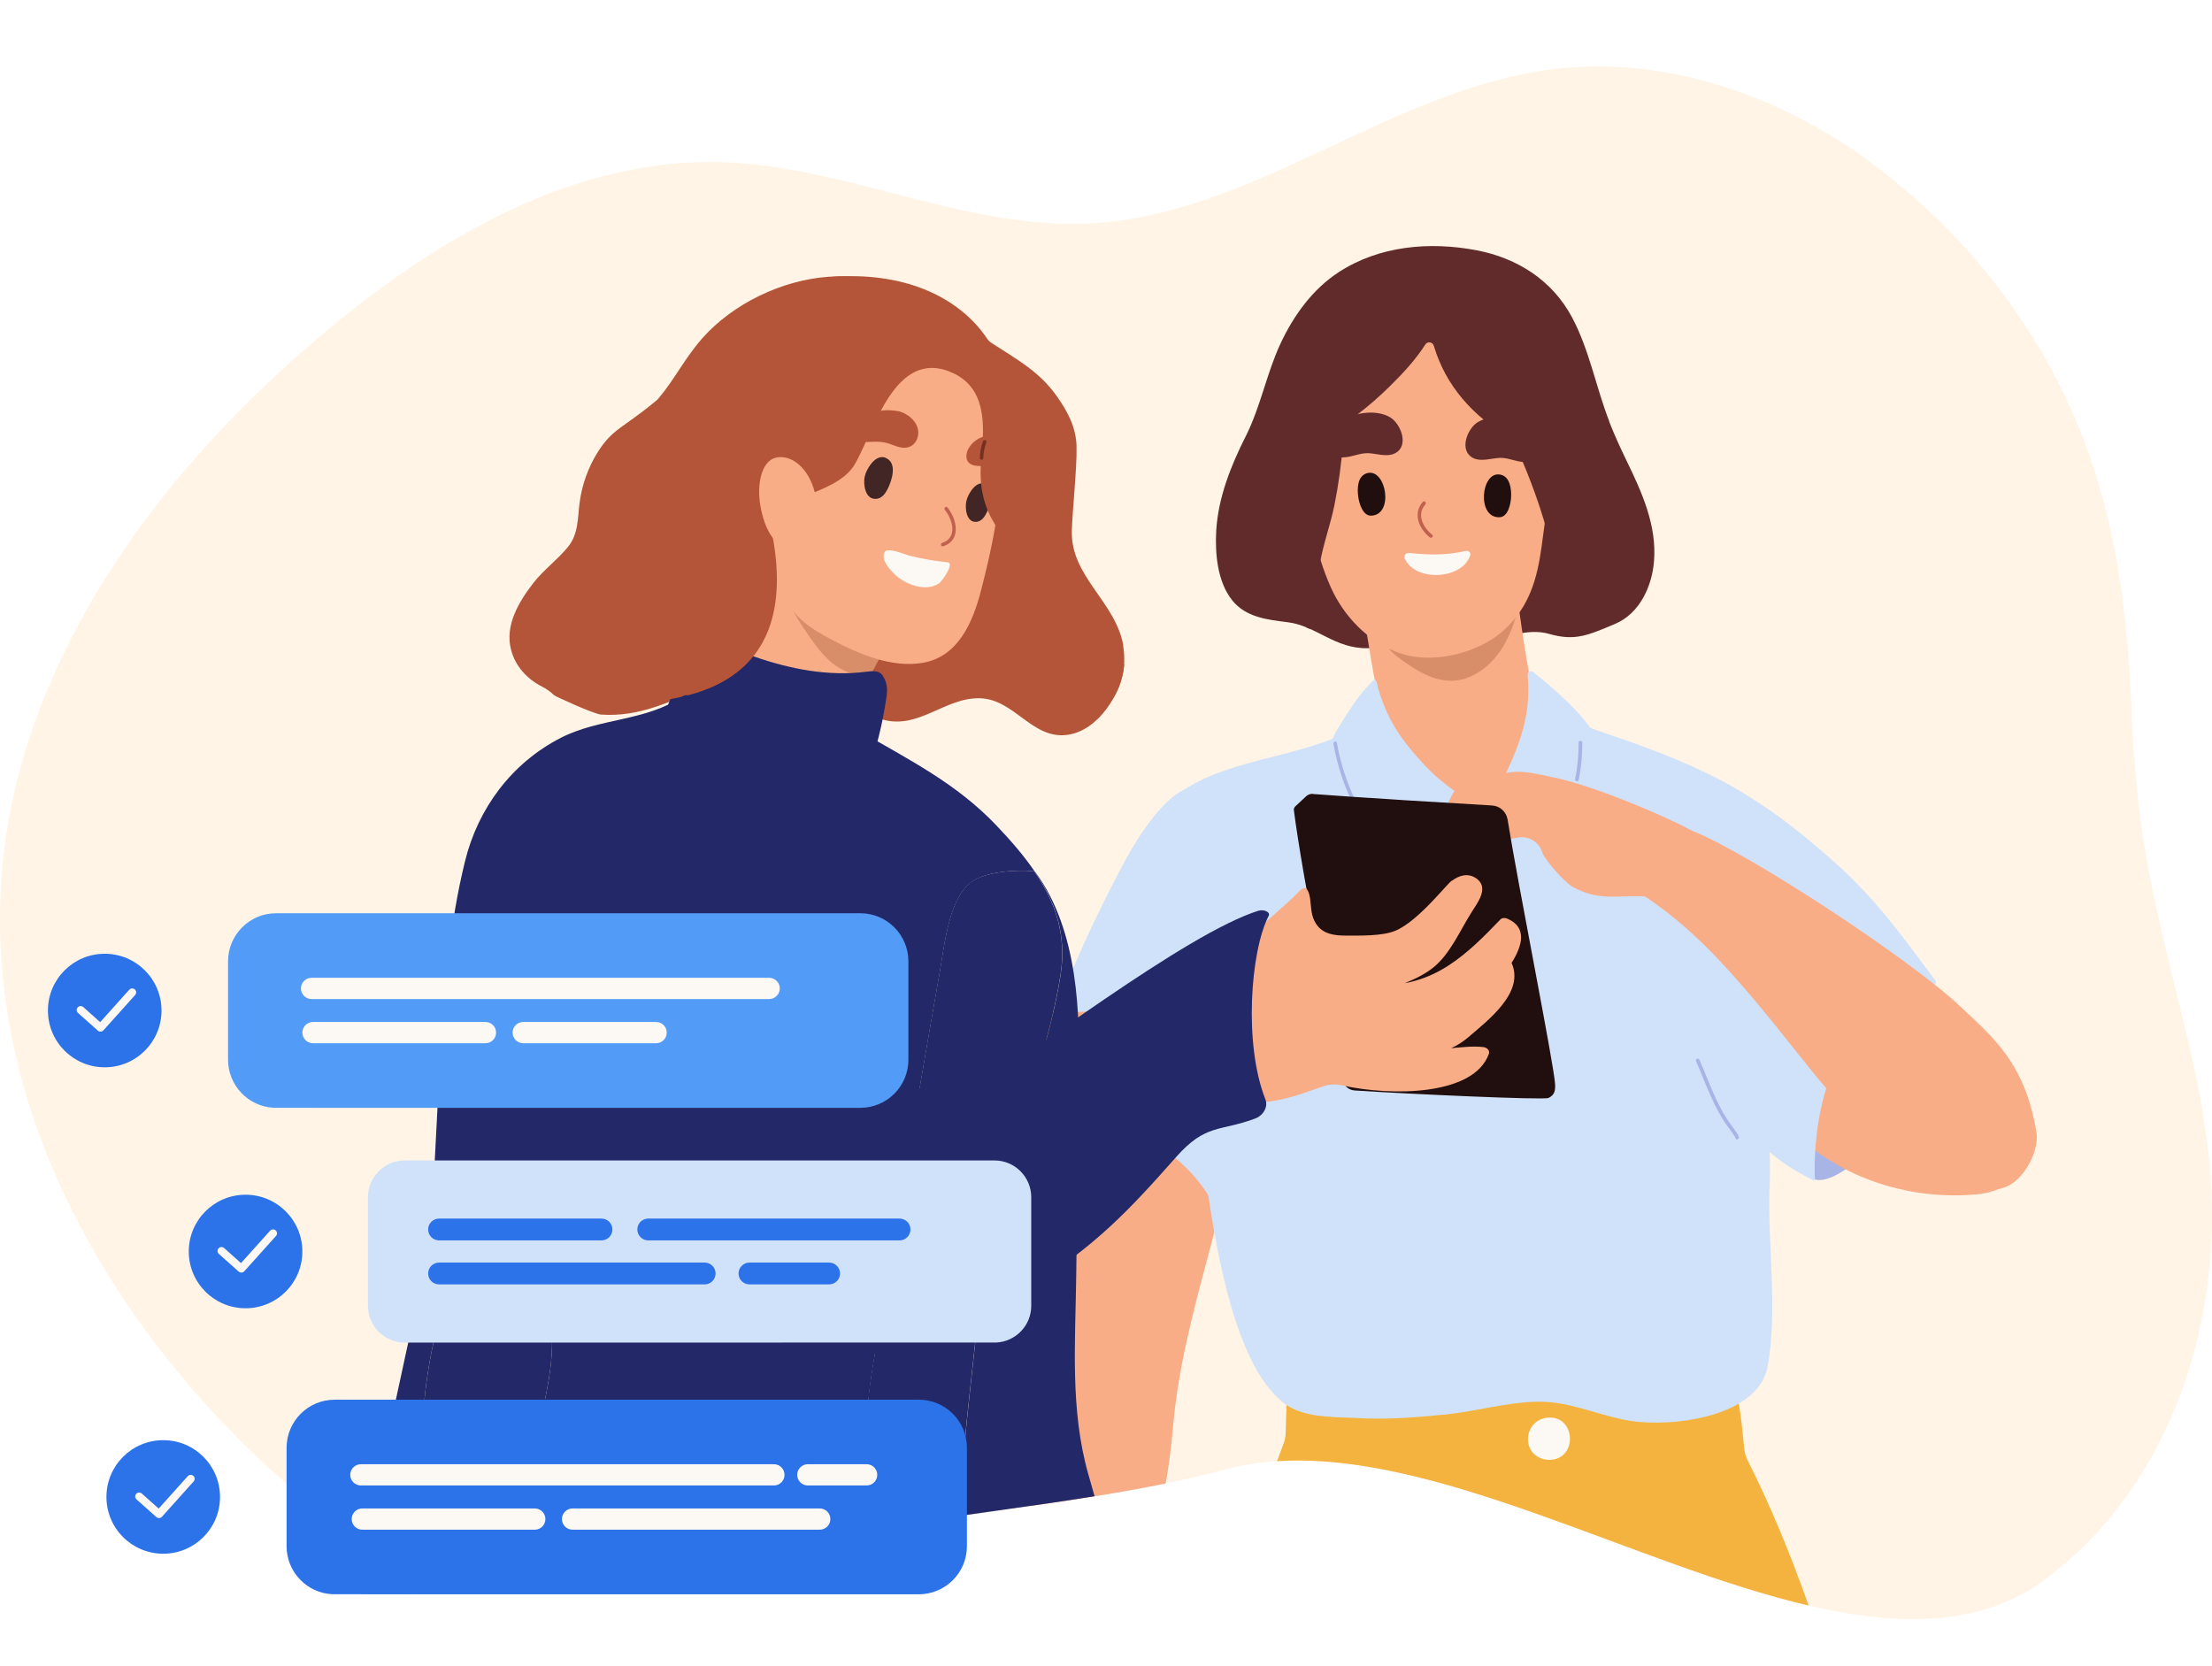 <svg width="320" height="241" viewBox="0 0 320 241" fill="none" xmlns="http://www.w3.org/2000/svg">
<g clip-path="url(#clip0_1438_79731)">
<path d="M291.543 44.972C285.927 36.89 278.981 29.754 271.021 23.789C257.812 13.888 241.103 8.011 224.727 10.005C201.195 12.873 181.32 31.135 157.649 32.325C139.593 33.234 122.377 23.964 104.304 23.456C83.152 22.862 63.487 34.284 47.251 47.858C28.898 63.199 12.994 82.23 4.946 104.743C-9.051 143.891 8.235 183.038 37.016 210.641C48.003 221.172 62.087 229.218 77.291 230.058C90.168 230.775 102.695 226.384 115.274 223.481C135.814 218.74 157.159 217.918 177.541 212.53C213.04 203.155 267.102 250.524 296.267 228.203C310.876 217.008 318.382 199.656 319.782 181.622C321.321 161.908 314.34 144.87 310.824 125.891C309.407 118.264 308.672 110.533 308.357 102.784C307.814 88.825 306.1 75.111 300.816 62.062C298.367 55.992 295.235 50.272 291.543 44.972Z" fill="#FFF4E5"/>
<path d="M179.763 158.339L180.008 156.835C180.06 156.59 180.06 156.293 180.043 156.065C180.025 155.663 180.043 155.26 180.06 154.858C180.113 154.019 173.639 146.794 169.475 145.675C166.956 144.993 160.605 140.497 159.765 143.908C155.164 162.485 153.239 182.024 152.452 198.554C152.435 199.061 152.365 199.568 152.26 200.058C151.07 206.006 150.108 211.918 149.32 217.848C155.794 216.921 162.25 215.924 168.636 214.612C169.073 212.145 169.44 209.504 169.72 206.216C171.155 189.878 177.996 174.607 179.745 158.357L179.763 158.339Z" fill="#F9AD86"/>
<path d="M252.301 209.329C251.969 205.726 251.654 203.172 250.849 199.429C250.971 199.219 250.989 198.956 250.849 198.694C245.775 189.458 234.368 189.545 225.235 190.525C212.656 191.872 200.111 193.306 187.549 194.688C187.322 194.706 187.147 194.811 187.024 194.968C186.762 195.073 186.57 195.3 186.535 195.633C186.272 199.499 186.097 203.382 185.992 207.265C185.992 207.772 185.905 208.262 185.73 208.735C185.397 209.627 185.065 210.519 184.75 211.393C207.827 209.889 236.765 226.454 261.644 232.279C259.054 224.932 256.133 217.83 252.791 211.201C252.493 210.624 252.354 209.976 252.301 209.347V209.329Z" fill="#F4B33F"/>
<path d="M232.809 60.959C230.867 56.009 229.94 50.639 227.421 45.916C224.569 40.563 219.53 37.345 213.616 36.208C206.793 34.913 199.515 35.561 193.671 39.374C189.84 41.858 187.075 45.741 185.186 49.834C183.209 54.138 182.369 58.808 180.235 63.076C178.1 67.292 176.228 71.962 175.948 76.755C175.756 80.061 176.106 84.154 178.258 86.848C180.235 89.314 183.314 89.647 186.253 90.014C190.435 90.521 193.111 93.897 197.905 93.775C204.256 93.6 209.19 94.807 214.736 93.128C217.675 92.236 221.017 90.819 224.114 91.711C227.84 92.778 229.695 91.921 233.649 90.259C237.288 88.72 239.02 84.679 239.283 81.128C239.685 76.003 237.533 71.227 235.311 66.662C234.401 64.79 233.544 62.901 232.792 60.995L232.809 60.959Z" fill="#622B2B"/>
<path d="M269.655 161.225C268.063 159.336 264.949 159.143 263.339 161.103C262.254 162.414 261.782 164.409 261.45 166.035C261.24 167.067 260.68 168.712 261.397 169.621C262.797 172.333 266.978 169.324 268.395 168.099C270.407 166.35 271.615 163.517 269.673 161.208L269.655 161.225Z" fill="#A8B4E5"/>
<path d="M293.886 167.383C294.253 166.648 291.716 163.429 291.996 162.66C290.177 156.45 285.348 156.135 280.799 151.937C278.122 149.471 275.323 146.917 272.279 144.888C270.354 143.593 267.625 142.264 265.28 143.226C262.359 144.433 261.694 149.068 261.099 151.727C260.644 153.774 260.347 155.873 260.469 157.972C260.592 160.176 261.431 162.275 261.519 164.461C261.186 164.724 261.046 165.196 261.466 165.546C268.15 171.021 277.073 173.592 285.978 172.788C289.582 172.455 292.294 170.601 293.886 167.383Z" fill="#F9AD86"/>
<path d="M279.978 141.843C275.079 135.284 271.16 129.774 264.984 124.369C263.182 122.777 261.432 121.307 259.683 119.926C258.528 119.016 257.373 118.159 256.184 117.319C255.134 116.585 254.049 115.885 252.93 115.203C251.687 114.451 250.393 113.733 249.028 113.034C248.433 112.719 247.803 112.421 247.173 112.124C246.579 111.844 245.319 113.209 245.931 113.488C245.984 113.506 246.036 113.541 246.089 113.558C246.159 115.99 246.211 118.421 246.264 120.853C246.386 125.506 246.491 130.141 246.631 134.777C246.754 139.464 246.281 144.852 247.628 149.505C248.066 151.517 248.013 155.697 248.276 156.222C250.655 160.805 252.93 164.041 256.009 166.682C257.758 168.187 259.788 169.481 262.237 170.723C262.36 170.793 262.465 170.793 262.57 170.758C262.5 170.373 261.957 159.213 266.716 152.024C269.673 147.546 274.484 144.695 279.751 142.631C279.855 142.596 279.908 142.473 279.943 142.386C280.083 142.246 280.118 142.036 279.96 141.826L279.978 141.843Z" fill="#D0E2FA"/>
<path d="M222.976 106.037C220.877 96.924 219.46 87.67 218.76 78.33C218.707 77.717 217.867 77.63 217.78 78.155C217.64 78.05 217.465 78.015 217.273 78.102C210.904 81.426 203.888 82.563 196.855 81.426C196.733 81.408 196.645 81.426 196.575 81.478C196.243 81.321 195.753 81.566 195.84 82.038C196.82 86.568 197.677 91.116 198.395 95.699C198.99 99.39 200.249 104.043 198.745 107.682C198.482 107.752 220.842 147.372 223.151 106.912C223.169 106.475 223.239 106.16 222.959 106.037H222.976Z" fill="#F9AD86"/>
<path d="M200.158 92.237C200.445 93.666 201.577 94.608 202.64 95.379C204.894 97.014 207.364 98.535 210.013 98.489C212.58 98.444 215.027 96.868 216.724 94.605C218.42 92.342 219.417 89.442 219.908 86.481C215.975 87.746 212.041 89.008 208.108 90.273C205.663 91.058 203.188 91.851 200.654 91.916" fill="#D78E69"/>
<path d="M256.009 171.983C256.044 170.776 256.062 169.586 256.044 168.414C256.044 167.837 256.044 167.26 256.009 166.7C255.992 165.79 255.939 164.881 255.887 163.971C255.555 157.954 254.697 152.146 253.752 145.919C255.537 141.406 259.194 126.066 258.529 120.8C258.441 120.066 258.266 119.523 257.986 119.244C257.357 118.614 256.692 118.002 255.957 117.407C255.012 116.637 253.98 115.902 252.913 115.203C251.688 114.398 250.393 113.646 249.064 112.946C247.874 112.317 246.649 111.722 245.442 111.162C237.586 107.541 229.853 105.512 229.521 104.987C229.276 104.585 228.646 104.463 228.296 104.812C227.929 105.022 227.719 105.495 227.929 105.827C226.879 109.903 221.84 111.145 220.423 115.098C219.531 117.582 219.863 122.322 217.151 123.214C213.967 124.264 215.402 122.2 214.002 120.276C212.043 117.582 209.208 115.658 206.164 114.416C202.98 113.121 195.877 111.389 196.244 106.999C196.716 106.737 195.002 105.442 194.914 105.932C191.328 107.734 187.041 108.731 182.825 109.815C181.478 110.165 180.13 110.532 178.818 110.935C176.736 111.564 174.742 112.317 172.94 113.279C167.289 116.305 164.384 121.115 162.04 127.045C161.882 127.43 162.932 135.039 168.828 144.922C169.948 146.794 171.12 148.631 172.327 150.45C174.042 168.852 176.404 196.402 186.062 203.224C188.546 204.973 192.377 205.008 195.509 205.113C195.877 205.113 196.227 205.131 196.559 205.166C197.626 205.218 198.693 205.253 199.761 205.236C202.927 205.218 206.094 204.938 209.243 204.623C213.635 204.186 218.061 202.839 222.488 202.787C227.229 202.734 231.393 204.851 235.924 205.568C241.768 206.495 254.382 205.078 255.73 197.644C257.182 189.667 255.73 179.994 255.974 171.965L256.009 171.983Z" fill="#D0E2FA"/>
<path d="M180.689 119.698C179.202 116.27 172.012 113.961 171.417 114.206C168.372 115.483 164.926 120.485 162.739 124.544C160.569 128.602 158.522 132.713 156.633 136.911C156.405 137.418 156.178 137.925 155.95 138.45C155.478 139.5 155.041 140.549 154.603 141.616C153.134 145.22 151.804 148.893 150.422 152.549C149.809 154.211 147.57 157.866 149.145 159.476C150.019 160.368 151.577 160.263 152.731 160.455C154.533 160.753 156.318 161.138 158.067 161.61C165.328 163.586 172.047 167.557 175.651 174.379C176.176 175.376 177.558 174.764 177.575 173.837C180.602 169.132 181.127 163.447 181.844 158.024C182.719 151.359 183.454 144.642 183.419 137.908C183.384 132.013 183.086 125.191 180.707 119.698H180.689Z" fill="#D0E2FA"/>
<path d="M223.029 54.015C222.819 53.315 222.557 52.616 222.277 51.934C218.375 42.54 206.653 39.129 198.395 45.391C191.344 50.744 188.125 59.718 188.703 68.236C189.07 73.746 190.277 79.921 192.517 84.959C194.389 89.14 197.87 92.813 202.349 94.44C207.213 96.206 214.019 94.51 217.71 91.029C221.245 87.705 222.364 83.769 223.012 79.117C223.607 74.778 224.341 69.426 224.341 65.035C224.341 60.575 224.341 58.301 223.012 53.998L223.029 54.015Z" fill="#F9AD86"/>
<path d="M227.805 102.591C225.39 100.072 222.049 97.396 221.979 97.396C221.751 96.959 220.946 97.029 220.999 97.606C221.611 104.305 219.337 108.818 216.433 114.906C216.328 115.133 225.04 122.55 226.528 125.978C226.703 126.381 227.14 126.276 227.35 126.013C227.542 126.066 227.77 126.013 227.892 125.786C230.639 120.538 231.759 113.576 231.409 108.189C231.234 106.317 228.732 103.571 227.805 102.609V102.591Z" fill="#D0E2FA"/>
<path d="M216.415 114.905C215.646 116.042 215.908 121.29 215.768 122.095C215.086 120.888 213.704 118.474 213.056 117.232C212.356 115.92 211.796 115.448 210.624 114.59C208.665 113.156 207.65 112.351 205.988 110.585C202.681 107.016 200.669 104.13 199.34 99.477C199.147 98.637 199.077 98.06 198.657 98.463C197.467 99.582 196.453 100.876 195.56 102.223C194.686 103.553 193.181 105.809 192.814 106.841C192.761 107.016 192.744 107.191 192.744 107.384C192.709 108.923 193.321 110.427 193.881 111.827C194.738 113.978 195.77 116.077 197.013 118.036C197.24 118.404 197.502 118.754 197.747 119.103C200.599 123.197 204.851 127.587 204.658 127.167C204.763 127.115 206.058 127.22 206.11 127.08C207.09 124.054 209.33 121.133 211.569 118.281C212.671 119.943 216.888 125.698 216.905 125.558C217.168 125.453 221.052 119.768 221.839 118.596C222.206 118.036 216.818 114.345 216.45 114.905H216.415Z" fill="#D0E2FA"/>
<path d="M211.797 117.249C209.785 119.401 208.087 121.85 206.845 124.526C206.583 125.068 206.355 125.628 206.128 126.205C206.128 126.205 205.865 127.063 205.795 127.08C205.253 127.29 204.378 126.538 204.046 126.258C202.961 125.331 201.946 124.316 201.002 123.267C197.048 118.806 194.441 113.296 193.391 107.454C193.339 107.121 192.831 107.261 192.901 107.594C194.003 113.873 196.943 119.751 201.317 124.386C202.121 125.243 205.078 128.882 206.285 127.202C206.775 126.538 207.003 125.348 207.353 124.596C207.738 123.809 208.14 123.039 208.595 122.287C209.61 120.608 210.799 119.069 212.129 117.634C212.356 117.389 211.989 117.022 211.762 117.267L211.797 117.249Z" fill="#A8B4E5"/>
<path d="M221.734 62.481C221.594 62.324 221.454 62.167 221.314 62.027C219.512 60.347 215.82 59.788 213.738 61.1C212.234 62.062 211.009 65.228 213.143 66.277C214.298 66.837 215.82 66.277 217.027 66.242C218.427 66.207 219.844 67.082 221.244 66.802C223.536 66.347 222.889 63.916 221.751 62.481H221.734Z" fill="#622B2B"/>
<path d="M193.671 66.12C195.071 66.399 196.488 65.525 197.888 65.56C199.095 65.595 200.599 66.172 201.772 65.595C203.906 64.563 202.681 61.379 201.177 60.417C199.095 59.105 195.403 59.665 193.601 61.344C193.461 61.484 193.321 61.624 193.181 61.799C192.044 63.216 191.397 65.665 193.689 66.12H193.671Z" fill="#622B2B"/>
<path d="M230.15 56.061C229.45 54.032 228.61 52.056 227.543 50.202C223.572 43.327 215.069 39.968 207.406 39.846C203.661 39.794 200.285 40.896 196.751 41.945C194.319 42.68 191.817 43.554 189.927 45.199C187.915 48.575 186.953 52.441 185.798 56.184C184.224 61.257 182.422 66.207 182.369 71.577C182.369 72.102 182.667 72.487 183.051 72.679C182.352 79.081 184.329 85.606 188.79 90.556C189.157 90.976 189.612 91.046 190.015 90.906C190.977 92.165 193.147 90.906 192.202 89.542C188.825 84.661 191.974 78.364 193.024 73.186C193.636 70.16 194.056 67.099 194.284 64.038C194.406 62.411 195.176 60.872 196.488 59.875C198.08 58.65 199.585 57.338 201.02 55.921C203.032 53.945 204.816 52.003 206.198 49.834C206.513 49.344 207.266 49.467 207.423 50.026C209.173 55.921 213.109 60.12 218.235 63.303C218.445 63.443 218.655 63.566 218.83 63.758C219.478 64.493 226.633 80.935 224.516 85.991C223.887 87.513 226.161 88.789 226.773 87.25C226.931 86.848 227.071 86.463 227.176 86.078C227.211 86.043 231.812 79.746 231.602 71.175C231.48 66.137 230.937 61.064 230.132 56.079L230.15 56.061Z" fill="#622B2B"/>
<path d="M245.604 153.421C246.916 156.402 248.1 159.962 249.997 162.591C250.277 162.98 251.428 164.509 251.288 164.569" stroke="#A8B4E5" stroke-width="0.534" stroke-linecap="round"/>
<path d="M228.638 107.439C228.638 109.272 228.497 110.965 228.121 112.767" stroke="#A8B4E5" stroke-width="0.534" stroke-linecap="round"/>
<path d="M216.994 68.656C214.247 68.166 213.582 74.971 216.941 74.831C218.183 74.778 218.551 72.872 218.603 71.927C218.656 70.738 218.463 68.918 217.011 68.656H216.994Z" fill="#210E0F"/>
<path d="M196.487 71.84C196.61 72.784 197.135 74.656 198.377 74.603C201.719 74.463 200.511 67.729 197.799 68.446C196.365 68.831 196.33 70.65 196.487 71.84Z" fill="#210E0F"/>
<path d="M205.831 72.61C204.344 74.289 205.271 76.475 206.828 77.735C207.091 77.945 207.44 77.577 207.196 77.368C205.883 76.318 204.886 74.464 206.198 72.977C206.408 72.732 206.058 72.365 205.831 72.61Z" fill="#C1604E"/>
<path d="M212.111 79.694C209.486 80.289 207.142 80.341 203.975 80.009C203.538 79.956 203.205 80.149 203.223 80.446C203.17 80.551 203.17 80.673 203.223 80.813C204.763 84.259 211.656 83.84 212.706 80.271C212.793 79.956 212.461 79.624 212.111 79.711V79.694Z" fill="#FCF8F4"/>
<path d="M224.22 205.079C221.421 205.079 220.283 208.07 221.561 209.924C222.243 210.921 223.625 211.428 224.92 211.113C228.157 210.326 227.719 205.096 224.237 205.079H224.22Z" fill="#FCF8F4"/>
<path d="M150.054 159.773C151.612 160.053 153.116 160.473 154.586 161.032C154.901 161.155 155.023 160.665 154.726 160.543C153.256 159.965 151.752 159.546 150.194 159.283C149.88 159.231 149.74 159.721 150.054 159.773Z" fill="#412625"/>
<path d="M141.5 164.024C141.43 164.479 141.693 165.004 142.305 165.021C157.106 165.458 171.803 163.167 185.782 158.287C186.062 158.357 186.377 158.287 186.587 158.007C186.604 158.007 187.339 157.255 187.216 156.835C188.774 153.651 189.176 150.73 186.744 147.634C184.47 144.765 181.618 142.736 178.066 143.943C177.891 143.768 172.328 146.462 146.154 146.584C145.209 146.584 145.052 147.721 145.682 148.159C145.052 153.319 143.6 158.252 141.308 162.94C141.098 163.359 141.255 163.779 141.535 164.024H141.5Z" fill="#F9AD86"/>
<path d="M130.46 99.652C127.766 97.238 130.005 92.743 129.97 89.612C129.935 87.198 129.428 84.801 128.518 82.58C127.451 79.956 125.789 77.542 123.672 75.653C121.327 73.554 118.265 72.399 116.113 70.108C112.702 66.487 113.034 58.143 106.928 57.688C103.254 57.408 97.62 55.747 94.821 58.056C89.905 62.114 88.61 61.991 86.388 65.542C85.076 67.641 84.166 70.248 83.851 72.714C83.554 74.953 83.694 77.262 82.172 79.116C80.65 80.988 78.672 82.405 77.168 84.329C75.068 87.04 73.004 90.451 73.931 94.002C74.543 96.381 76.241 98.218 78.358 99.302C79.005 99.635 79.635 100.055 80.16 100.579C80.37 100.772 85.933 103.308 86.948 103.378C92.477 103.78 97.148 101.454 102.029 99.267C105.056 97.921 108.153 96.941 111.442 97.903C114.416 98.778 116.883 100.859 119.7 102.084C123.077 103.536 127.013 103.658 129.55 100.894C130.267 101.227 131.107 100.264 130.442 99.652H130.46Z" fill="#B45539"/>
<path d="M161.13 96.486C160.99 94.37 160.185 92.358 158.663 90.819C157.543 89.682 156.126 89.157 154.849 88.248C153.134 87.023 152.382 85.169 151.962 83.157C150.685 77.14 151.192 69.531 144.649 66.4C138.77 63.583 133.049 68.796 129.952 73.344C125.666 79.624 124.109 87.233 120.802 94.002C120.627 94.107 120.522 94.282 120.522 94.545C120.4 94.79 120.277 95.034 120.155 95.279C119.98 95.612 120.05 95.944 120.277 96.224C120.365 96.346 120.47 96.451 120.557 96.574C120.68 96.731 120.82 96.801 120.96 96.819C121.887 100.107 124.021 102.924 127.451 104.026C132.769 105.722 136.618 100.894 141.745 101.017C146.748 101.139 149.303 106.999 154.394 106.317C158.873 105.722 162.25 100.352 162.634 96.207C162.687 95.629 161.567 96.521 161.13 96.486Z" fill="#B45539"/>
<path d="M128.098 90.276C127.591 84.609 125.509 79.309 122.745 74.341C120.575 70.475 117.024 65.997 112.142 67.536C111.827 67.012 110.9 66.924 110.743 67.694C109.325 74.603 107.401 81.408 104.916 88.002C103.587 91.536 102.1 95.017 100.438 98.41C99.93 99.442 99.388 100.352 98.793 101.174C100.07 104.812 103.237 107.769 106.701 109.623C109.185 110.952 112.02 111.862 114.872 111.914C117.373 111.967 119.683 111.302 121.817 110.183C121.87 107.944 122.762 105.757 123.549 103.693C125.142 99.477 126.751 95.262 128.343 91.046C128.483 90.696 128.343 90.416 128.116 90.259L128.098 90.276Z" fill="#F9AD86"/>
<path d="M114.311 82.787C116.851 87.863 122.168 90.85 127.249 93.383C127.508 93.511 127.804 93.692 127.818 93.98C127.826 94.127 127.754 94.263 127.684 94.394C127.244 95.219 126.806 96.046 126.366 96.871C126.27 97.05 126.171 97.234 126.016 97.362C125.816 97.527 125.546 97.581 125.288 97.607C123.561 97.791 121.834 97.068 120.476 95.987C119.117 94.906 118.074 93.487 117.075 92.067C115.888 90.375 114.727 88.629 114.033 86.681C113.342 84.733 113.152 82.534 113.91 80.609" fill="#D78E69"/>
<path d="M144.545 66.855C144.335 63.129 143.407 59.193 141.57 55.939C135.937 45.969 118.756 45.864 111.635 54.365C106.544 60.452 106.614 68.971 111.11 75.128C111.933 76.265 112.44 77.612 112.493 79.012C112.58 81.163 112.842 83.315 113.35 85.379C114.26 89.07 117.076 90.819 120.331 92.551C124.215 94.615 128.991 96.661 133.487 95.892C138.649 95.017 140.766 89.944 141.938 85.361C143.477 79.326 144.912 73.117 144.545 66.855Z" fill="#F9AD86"/>
<path d="M136.689 73.781C137.809 75.146 138.579 77.805 136.304 78.539C135.99 78.644 136.13 79.134 136.444 79.029C139.104 78.172 138.439 75.093 137.057 73.414C136.847 73.152 136.479 73.519 136.689 73.781Z" fill="#C1604E"/>
<path d="M142.533 70.021C141.711 69.671 140.993 70.3 140.539 70.93C140.189 71.42 139.909 71.962 139.786 72.557C139.576 73.554 139.821 75.636 141.256 75.496C142.026 75.426 142.463 74.743 142.76 74.114C143.285 73.047 144.073 70.668 142.533 70.003V70.021Z" fill="#412625"/>
<path d="M128.15 66.242C127.223 65.857 126.436 66.54 125.928 67.222C125.544 67.747 125.229 68.341 125.089 68.971C124.861 70.038 125.141 72.295 126.751 72.172C127.608 72.102 128.098 71.368 128.43 70.703C129.008 69.548 129.865 66.977 128.15 66.26V66.242Z" fill="#412625"/>
<path d="M146.399 66.907C146.066 65.14 144.492 62.919 142.567 63.129C141.29 63.269 139.785 64.65 139.803 66.032C139.803 66.767 140.258 67.187 140.958 67.344C141.43 67.449 141.885 67.379 142.357 67.519C143.005 67.712 143.529 68.166 144.072 68.551C145.559 69.583 146.696 68.499 146.399 66.889V66.907Z" fill="#B45539"/>
<path d="M129.813 59.473C127.801 59.106 125.369 59.56 123.795 60.995C123.69 61.065 123.585 61.152 123.497 61.292C123.497 61.292 123.497 61.327 123.48 61.327C123.392 61.432 123.287 61.502 123.217 61.607C122.99 61.904 122.972 62.219 123.095 62.499C123.445 63.391 123.357 63.864 124.477 63.934C125.807 64.021 127.049 63.724 128.379 64.108C129.061 64.318 129.708 64.633 130.408 64.756C131.335 64.896 132.21 64.528 132.613 63.636C133.54 61.624 131.563 59.77 129.813 59.456V59.473Z" fill="#B45539"/>
<path d="M127.73 97.763C127.135 96.923 126.156 97.081 125.281 97.186C119.822 97.885 114.276 96.784 109.132 94.999C108.048 94.614 106.963 94.195 105.896 93.74C104.863 93.302 104.094 92.865 102.956 93.32C100.42 94.317 99.002 97.046 97.83 99.337C97.078 100.807 96.413 102.363 95.976 103.973C95.398 106.089 96.186 108.136 97.813 109.553C100.42 111.827 103.831 113.401 107.033 114.643C109.885 115.745 112.929 116.41 115.991 116.567C118.335 116.69 121.607 116.847 123.636 115.465C123.829 115.325 123.969 115.15 124.039 114.975C124.109 114.888 124.161 114.766 124.231 114.643C125.473 112.561 126.191 110.113 126.803 107.786C127.293 105.967 127.713 104.148 128.01 102.294C128.255 100.737 128.693 99.197 127.713 97.798L127.73 97.763Z" fill="#232968"/>
<path d="M138.439 52.038C138.439 51.916 137.022 48.889 136.952 48.767C129.726 35.193 110.411 39.006 101.61 48.925C100.718 49.922 99.931 51.024 99.161 52.126C97.166 55.064 95.417 58.108 92.53 60.242C89.976 62.131 87.264 63.828 86.092 66.942C85.339 68.953 85.147 71.14 85.234 73.274C85.287 74.376 85.409 75.495 85.567 76.58C85.637 77.087 86.389 79.256 86.144 79.623C86.057 79.763 86.004 79.938 86.004 80.166C86.004 85.204 91.708 102.066 96.642 101.209C102.625 100.159 115.764 96.888 111.583 76.615C111.495 76.212 110.306 74.253 110.586 73.956C112.965 71.507 113.105 73.204 116.132 71.927C118.861 70.772 122.238 69.653 123.69 67.116C126.524 62.166 129.481 50.429 137.599 53.84C138.701 54.312 139.244 52.72 138.456 52.038H138.439Z" fill="#B45539"/>
<path d="M162.511 93.425C161.409 87.058 154.866 83.402 155.058 76.808C155.146 73.764 155.811 67.642 155.741 64.598C155.671 61.834 154.481 59.595 152.924 57.374C150.369 53.735 147.133 52.021 143.424 49.607C143.179 49.45 142.969 49.24 142.811 48.995C138.472 42.593 130.284 39.304 120.382 40.056C118.055 40.896 123.583 47.053 126.453 47.91C128.517 48.523 130.442 48.82 132.384 49.87C134.291 50.902 137.423 53.823 137.58 53.84C142.741 56.027 142.426 61.484 141.971 66.137C141.657 69.321 141.936 72.155 143.441 75.006C144.963 77.875 147.185 80.271 148.865 83.035C151.349 87.128 151.787 91.834 149.81 96.224C149.74 96.382 149.722 96.522 149.74 96.662C149.215 97.659 148.83 98.691 149.215 99.828C149.74 101.367 150.719 102.941 152.032 103.938C153.834 105.285 156.44 105.373 157.945 103.938C161.619 101.909 163.194 97.501 162.476 93.408L162.511 93.425Z" fill="#B45539"/>
<path d="M118.109 73.746C118.301 70.423 116.342 66.802 113.717 66.225C110.201 65.455 109.728 69.723 109.833 71.665C109.938 73.886 111.023 79.169 114.522 79.449C117.041 79.659 117.969 76.213 118.109 73.746Z" fill="#F9AD86"/>
<path d="M142.199 63.846C141.919 64.633 141.762 65.438 141.744 66.26C141.744 66.592 142.252 66.592 142.252 66.26C142.269 65.472 142.426 64.72 142.689 63.986C142.794 63.671 142.304 63.548 142.199 63.846Z" fill="#763022"/>
<path d="M137.406 81.653C137.388 81.478 137.266 81.356 137.004 81.338C135.219 81.146 133.452 80.866 131.72 80.428C130.74 80.183 129.463 79.536 128.413 79.624C128.186 79.624 128.028 79.729 127.941 79.904C127.468 80.971 128.536 82.178 129.288 82.947C130.775 84.487 133.907 85.764 135.884 84.364C136.199 84.137 137.511 82.335 137.406 81.67V81.653Z" fill="#FCF8F4"/>
<path d="M289.024 172C292.436 171.685 295.078 166.665 294.605 163.814C292.943 153.861 288.534 150.257 283.531 145.552C276.287 138.747 253.193 123.547 244.848 120.206C243.115 119.506 240.299 117.949 238.846 119.891C237.499 121.692 235.277 127.99 235.995 128.427C244.935 133.867 250.901 140.829 260.524 152.969C264.373 157.814 267.277 161.173 271.966 165.213C275.045 167.855 277.145 169.114 280.959 170.758C283.128 171.685 286.207 172.28 289.042 172.018L289.024 172Z" fill="#F9AD86"/>
<path d="M224.185 112.335C221.858 111.897 219.794 111.303 217.642 111.915C214.965 111.915 212.288 111.897 210.538 114.259C208.666 116.795 207.144 123.88 207.389 124.055C207.389 124.894 207.617 125.856 208.754 126.294C210.294 126.871 211.361 124.492 212.498 123.547C214.597 121.816 217.082 121.693 219.531 121.186C221.106 120.853 222.681 121.816 223.135 123.372C223.38 124.212 226.197 127.571 227.544 128.323C231.323 130.422 234.105 129.477 238.094 129.687C238.934 129.722 242.276 121.973 244.76 120.259C245.058 120.049 231.603 113.734 224.185 112.352V112.335Z" fill="#F9AD86"/>
<path d="M189.963 114.871C196.244 115.36 210.626 116.235 215.857 116.532C216.994 116.602 217.904 117.442 218.097 118.561C219.549 127.727 224.85 154.176 224.972 156.904C225.007 157.832 224.885 158.409 224.01 158.846C223.363 159.161 203.855 158.286 195.982 157.762C195.107 157.709 194.39 157.079 194.232 156.222C193.008 150.117 188.319 126.276 187.182 117.232C187.147 117.022 187.234 116.812 187.374 116.672C187.899 116.165 188.424 115.675 188.966 115.185C189.246 114.941 189.596 114.818 189.963 114.853V114.871Z" fill="#210E0F"/>
<path d="M181.985 159.563C185.869 159.214 188.108 158.321 191.415 157.167C192.29 156.852 193.252 156.817 194.162 157.027C201.248 158.601 213.18 158.566 215.384 152.479C215.577 151.937 215.069 151.534 214.579 151.482C213.005 151.307 211.483 151.517 209.925 151.639C210.765 151.272 211.605 150.747 212.427 150.048C215.384 147.511 220.58 143.54 218.673 139.307C220.213 136.858 221 134.165 218.061 132.905C217.729 132.765 217.326 132.748 217.046 133.028C214.737 135.424 212.392 137.838 209.558 139.675C208.106 140.619 206.531 141.371 204.834 141.861C204.484 141.966 203.889 142.124 203.207 142.246C204.747 141.616 206.199 140.899 207.371 139.955C209.82 137.978 211.273 134.497 212.917 131.926C213.757 130.596 215.437 128.445 213.617 127.115C212.392 126.223 211.098 126.643 210.048 127.413C209.785 127.29 205.272 133.255 201.86 134.654C199.953 135.442 196.769 135.354 194.687 135.354C193.095 135.354 191.397 135.162 190.418 133.692C189.613 132.485 189.718 131.348 189.525 130.001C189.385 129.092 189.018 127.797 188.021 128.882C186.131 130.911 180.9 135.127 179.99 136.351C177.698 139.412 177.453 143.715 176.631 147.214C176.596 147.091 176.596 147.354 176.631 147.214C175.179 150.695 181.827 159.686 182.002 159.581L181.985 159.563Z" fill="#F9AD86"/>
<path d="M182.124 131.733C171.504 135.022 148.007 153.318 139.12 158.689C138.385 159.143 137.44 159.143 136.723 158.671C135.848 158.094 134.921 157.657 133.888 157.482C132.664 157.272 131.824 157.657 130.652 157.727C128.01 157.884 125.053 156.152 123.531 154.351C118.737 148.648 114.188 142.736 109.902 136.648C105.913 130.981 102.344 125.103 98.669 119.261C97.41 117.249 95.993 115.203 93.963 113.891C93.141 113.349 92.266 113.051 91.391 112.841C89.432 111.722 87.315 110.707 85.25 110.357C83.081 109.99 81.209 111.005 79.634 112.422C75.488 116.165 74.595 122.305 74.088 127.552C72.723 141.476 75.138 155.54 80.754 168.327C80.911 168.694 81.226 168.782 81.506 168.712C81.594 168.869 81.681 169.009 81.769 169.166C81.786 169.306 81.856 169.446 81.961 169.586C87.857 176.163 93.876 182.845 101.364 187.656C107.61 191.697 115.623 194.565 122.988 195.527C132.874 196.822 141.761 190.962 149.687 185.802C158.61 179.994 163.054 175.429 170.122 167.417C174.443 162.519 176.455 163.744 181.582 161.82C182.719 161.4 183.506 160.158 183.051 159.021C179.902 151.045 180.899 137.61 183.524 132.52C183.839 131.908 182.754 131.541 182.107 131.751L182.124 131.733Z" fill="#232968"/>
<path d="M61.371 217.358C60.758 209.766 60.951 202.227 62.718 194.18C62.77 193.971 61.388 185.242 61.423 185.032C61.511 184.385 61.581 183.738 61.651 183.09C59.446 191.714 57.906 200.075 55.719 209.346C55.125 211.9 54.232 216.938 53.375 222.815C55.3 223.882 57.259 224.827 59.271 225.684C59.918 222.903 60.601 220.121 61.371 217.358Z" fill="#232968"/>
<path d="M155.69 184.7C155.812 174.992 155.952 165.284 156.074 155.575C156.197 147.022 156.127 134.76 149.724 126.083C149.724 126.083 149.689 126.083 149.671 126.066C152.645 130.439 154.325 135.144 153.45 140.917C152.05 150.1 147.764 163.132 143.373 171.144L142.533 172.683C142.323 173.05 142.235 173.47 142.235 173.872C142.55 187.674 139.821 201.335 139.121 215.137C139.121 215.277 139.121 215.434 139.139 215.574C139.314 216.798 139.489 217.988 139.663 219.195C145.892 218.303 152.138 217.463 158.349 216.466C158.016 215.294 157.702 214.192 157.422 213.212C154.797 203.942 155.567 194.216 155.69 184.7Z" fill="#232968"/>
<path d="M59.272 225.684C60.339 226.139 61.423 226.576 62.508 226.961C62.018 223.725 61.633 220.542 61.371 217.358C60.601 220.122 59.901 222.903 59.272 225.684Z" fill="#E7F1FC"/>
<path d="M66.007 172.508C66.199 172.053 68.054 172.543 68.299 172.228C68.299 172.193 68.316 172.175 68.334 172.14C68.439 171.843 68.649 171.686 68.894 171.633C71.203 169.779 74.877 176.269 76.294 178.927C79.339 184.717 80.476 191.924 79.566 198.361C79.111 201.65 78.341 204.886 77.449 208.122C78.796 208.017 80.144 207.912 81.438 207.807C88.786 207.16 96.204 206.985 103.535 208.07C109.764 208.997 115.922 210.956 121.346 214.192C123.533 215.486 125.475 217.008 127.242 218.67C126.455 215.381 125.825 212.058 125.545 208.629C125.107 203.224 126.297 197.767 127.154 192.449C128.099 186.677 129.062 180.904 130.041 175.132C131.983 163.604 133.943 152.059 135.972 140.549C136.655 136.684 137.285 129.599 140.854 127.395C143.6 125.681 149.182 125.908 149.689 126.083C148.149 123.827 146.277 121.658 144.213 119.489C138.387 113.331 131.546 109.955 124.285 105.722C123.97 105.547 123.585 107.139 123.393 106.842C123.235 106.579 122.955 106.387 122.571 106.37C117.357 106.142 113.263 102.556 108.522 100.807C106.772 100.16 104.498 99.39 102.608 99.67C102.118 99.74 101.716 99.915 101.383 100.16C100.806 100.562 100.106 100.719 99.424 100.58C99.214 100.545 98.986 100.58 98.741 100.754C93.405 104.375 86.792 103.851 81.141 106.737C74.037 110.375 69.156 116.917 67.267 124.614C62.805 142.736 63.942 163.622 61.668 183.108C62.595 179.505 63.627 175.866 64.887 172.105C64.765 171.948 65.902 172.788 66.007 172.525V172.508Z" fill="#232968"/>
<path d="M62.718 194.181C60.95 202.227 60.758 209.766 61.37 217.358C61.79 215.819 62.245 214.297 62.718 212.775C62.927 212.093 63.592 211.935 64.117 212.128C64.624 212.32 65.202 212.233 65.657 211.935C67.389 210.798 69.068 209.609 71.133 209.067C73.162 208.524 75.314 208.297 77.449 208.122C78.341 204.903 79.111 201.65 79.566 198.361C80.476 191.924 79.338 184.735 76.294 178.927C74.894 176.251 71.203 169.779 68.894 171.633C68.648 171.686 68.439 171.843 68.334 172.14C68.334 172.175 68.316 172.193 68.299 172.228C68.054 172.543 66.182 172.053 66.007 172.508C65.902 172.77 64.764 171.93 64.887 172.088C63.61 175.866 62.578 179.505 61.668 183.09C61.598 183.738 61.528 184.385 61.44 185.032C61.405 185.242 62.788 193.971 62.735 194.181H62.718Z" fill="#232968"/>
<path d="M140.837 127.378C137.268 129.599 136.638 136.683 135.956 140.532C133.926 152.042 131.966 163.587 130.024 175.114C129.045 180.886 128.082 186.659 127.138 192.431C126.263 197.749 125.073 203.189 125.528 208.612C125.808 212.04 126.438 215.364 127.225 218.652C127.96 219.334 128.66 220.034 129.342 220.769C132.771 220.209 136.2 219.702 139.647 219.212C139.472 218.005 139.297 216.816 139.122 215.591C139.105 215.451 139.087 215.294 139.105 215.154C139.805 201.37 142.534 187.708 142.219 173.889C142.219 173.47 142.306 173.05 142.516 172.7L143.356 171.161C147.765 163.149 152.034 150.1 153.434 140.934C154.309 135.162 152.646 130.474 149.655 126.083C149.147 125.908 143.566 125.681 140.819 127.395L140.837 127.378Z" fill="#232968"/>
<path d="M121.329 214.174C115.905 210.938 109.747 208.979 103.518 208.052C96.188 206.95 88.787 207.142 81.421 207.79C80.109 207.912 78.779 208 77.432 208.105C76.435 211.708 75.28 215.276 74.178 218.792C73.093 222.273 71.991 225.754 70.941 229.253C73.041 229.638 75.14 229.917 77.292 230.04C90.169 230.757 102.696 226.366 115.276 223.463C119.44 222.501 123.639 221.714 127.838 220.996C127.628 220.209 127.435 219.422 127.243 218.635C125.458 216.973 123.534 215.469 121.347 214.157L121.329 214.174Z" fill="#232968"/>
<path d="M77.432 208.105C75.298 208.28 73.146 208.525 71.116 209.05C69.052 209.592 67.372 210.781 65.64 211.918C65.185 212.216 64.608 212.303 64.1 212.111C63.575 211.918 62.911 212.076 62.701 212.758C62.228 214.28 61.791 215.819 61.353 217.341C61.616 220.524 62.001 223.708 62.491 226.944C65.238 227.941 68.054 228.711 70.906 229.253C71.956 225.755 73.058 222.274 74.143 218.793C75.245 215.259 76.4 211.691 77.397 208.105H77.432Z" fill="#232968"/>
<path d="M127.225 218.652C127.417 219.439 127.61 220.227 127.819 221.014C128.327 220.926 128.834 220.839 129.342 220.769C128.659 220.034 127.959 219.335 127.225 218.652Z" fill="#232968"/>
<path d="M50.99 160.271H124.455C128.299 160.271 131.413 157.154 131.413 153.315V139.077C131.413 135.233 128.295 132.121 124.455 132.121H39.951C36.106 132.121 32.992 135.238 32.992 139.077V153.315C32.992 157.027 35.902 160.058 39.56 160.262L50.99 160.276V160.271Z" fill="#529CF8"/>
<path d="M101.089 194.234H58.548C55.611 194.234 53.228 191.852 53.228 188.916V173.203C53.228 170.267 55.611 167.885 58.548 167.885H143.865C146.802 167.885 149.185 170.267 149.185 173.203V188.916C149.185 191.752 146.96 194.07 144.164 194.225L101.089 194.234Z" fill="#D0E2FA"/>
<path d="M23.365 146.196C23.365 150.734 19.688 154.409 15.149 154.409C10.61 154.409 6.934 150.734 6.934 146.196C6.934 141.659 10.61 137.983 15.149 137.983C19.688 137.983 23.365 141.659 23.365 146.196Z" fill="#2C72E9"/>
<path d="M14.536 149.249C14.4 149.249 14.264 149.2 14.155 149.104L11.286 146.55C11.05 146.341 11.027 145.978 11.241 145.742C11.449 145.506 11.812 145.488 12.049 145.697L14.491 147.875L18.698 143.187C18.907 142.951 19.27 142.933 19.506 143.142C19.742 143.351 19.76 143.714 19.552 143.95L14.963 149.059C14.849 149.186 14.695 149.249 14.536 149.249Z" fill="#FCF8F4"/>
<path d="M59.456 230.648H132.921C136.766 230.648 139.88 227.53 139.88 223.692V209.453C139.88 205.61 136.761 202.497 132.921 202.497H48.417C44.573 202.497 41.459 205.614 41.459 209.453V223.692C41.459 227.403 44.368 230.434 48.027 230.638L59.456 230.652V230.648Z" fill="#2C72E9"/>
<path d="M31.83 216.567C31.83 221.104 28.153 224.78 23.614 224.78C19.075 224.78 15.398 221.104 15.398 216.567C15.398 212.029 19.075 208.354 23.614 208.354C28.153 208.354 31.83 212.029 31.83 216.567Z" fill="#2C72E9"/>
<path d="M23.001 219.625C22.865 219.625 22.728 219.575 22.619 219.48L19.751 216.925C19.515 216.716 19.492 216.353 19.705 216.117C19.914 215.881 20.277 215.863 20.513 216.072L22.955 218.25L27.163 213.563C27.372 213.327 27.735 213.309 27.971 213.517C28.207 213.726 28.225 214.089 28.016 214.325L23.427 219.434C23.314 219.561 23.16 219.625 23.001 219.625Z" fill="#FCF8F4"/>
<path d="M43.74 181.057C43.74 185.594 40.063 189.269 35.524 189.269C30.985 189.269 27.309 185.594 27.309 181.057C27.309 176.519 30.985 172.844 35.524 172.844C40.063 172.844 43.74 176.519 43.74 181.057Z" fill="#2C72E9"/>
<path d="M34.911 184.11C34.775 184.11 34.639 184.06 34.53 183.965L31.661 181.41C31.425 181.201 31.402 180.838 31.616 180.602C31.824 180.366 32.188 180.348 32.423 180.557L34.865 182.735L39.073 178.048C39.282 177.812 39.645 177.794 39.881 178.002C40.117 178.211 40.135 178.574 39.927 178.81L35.338 183.919C35.224 184.046 35.07 184.11 34.911 184.11Z" fill="#FCF8F4"/>
<path d="M70.228 147.852H45.281C44.432 147.852 43.742 148.541 43.742 149.39C43.742 150.238 44.432 150.928 45.281 150.928H70.228C71.076 150.928 71.766 150.238 71.766 149.39C71.766 148.541 71.076 147.852 70.228 147.852Z" fill="#FCF8F4"/>
<path d="M94.916 147.852H75.693C74.844 147.852 74.154 148.541 74.154 149.39C74.154 150.238 74.844 150.928 75.693 150.928H94.916C95.765 150.928 96.455 150.238 96.455 149.39C96.455 148.541 95.765 147.852 94.916 147.852Z" fill="#FCF8F4"/>
<path d="M111.27 141.458H45.072C44.223 141.458 43.533 142.148 43.533 142.997C43.533 143.845 44.223 144.535 45.072 144.535H111.27C112.119 144.535 112.809 143.845 112.809 142.997C112.809 142.148 112.119 141.458 111.27 141.458Z" fill="#FCF8F4"/>
<path d="M77.362 218.229H52.416C51.567 218.229 50.877 218.918 50.877 219.767C50.877 220.615 51.567 221.305 52.416 221.305H77.362C78.211 221.305 78.901 220.615 78.901 219.767C78.901 218.918 78.211 218.229 77.362 218.229Z" fill="#FCF8F4"/>
<path d="M118.586 218.229H82.832C81.983 218.229 81.293 218.918 81.293 219.767C81.293 220.615 81.983 221.305 82.832 221.305H118.586C119.435 221.305 120.125 220.615 120.125 219.767C120.125 218.918 119.435 218.229 118.586 218.229Z" fill="#FCF8F4"/>
<path d="M111.955 211.831H52.207C51.358 211.831 50.668 212.521 50.668 213.369C50.668 214.218 51.358 214.907 52.207 214.907H111.955C112.803 214.907 113.493 214.218 113.493 213.369C113.493 212.521 112.803 211.831 111.955 211.831Z" fill="#FCF8F4"/>
<path d="M125.371 211.831H116.865C116.016 211.831 115.326 212.521 115.326 213.369C115.326 214.218 116.016 214.907 116.865 214.907H125.371C126.22 214.907 126.91 214.218 126.91 213.369C126.91 212.521 126.22 211.831 125.371 211.831Z" fill="#FCF8F4"/>
<path d="M87.011 176.293H63.517C62.646 176.293 61.938 177.001 61.938 177.872C61.938 178.743 62.646 179.451 63.517 179.451H87.011C87.883 179.451 88.591 178.743 88.591 177.872C88.591 177.001 87.883 176.293 87.011 176.293Z" fill="#2C72E9"/>
<path d="M101.94 182.659H63.517C62.646 182.659 61.938 183.367 61.938 184.238C61.938 185.109 62.646 185.817 63.517 185.817H101.94C102.812 185.817 103.52 185.109 103.52 184.238C103.52 183.367 102.812 182.659 101.94 182.659Z" fill="#2C72E9"/>
<path d="M119.944 182.659H108.423C107.552 182.659 106.844 183.367 106.844 184.238C106.844 185.109 107.552 185.817 108.423 185.817H119.944C120.815 185.817 121.523 185.109 121.523 184.238C121.523 183.367 120.815 182.659 119.944 182.659Z" fill="#2C72E9"/>
<path d="M130.132 176.293H93.779C92.907 176.293 92.199 177.001 92.199 177.872C92.199 178.743 92.907 179.451 93.779 179.451H130.132C131.004 179.451 131.712 178.743 131.712 177.872C131.712 177.001 131.004 176.293 130.132 176.293Z" fill="#2C72E9"/>
</g>
<defs>
<clipPath id="clip0_1438_79731">
<rect width="320" height="240" fill="white" transform="translate(0 0.123)"/>
</clipPath>
</defs>
</svg>
